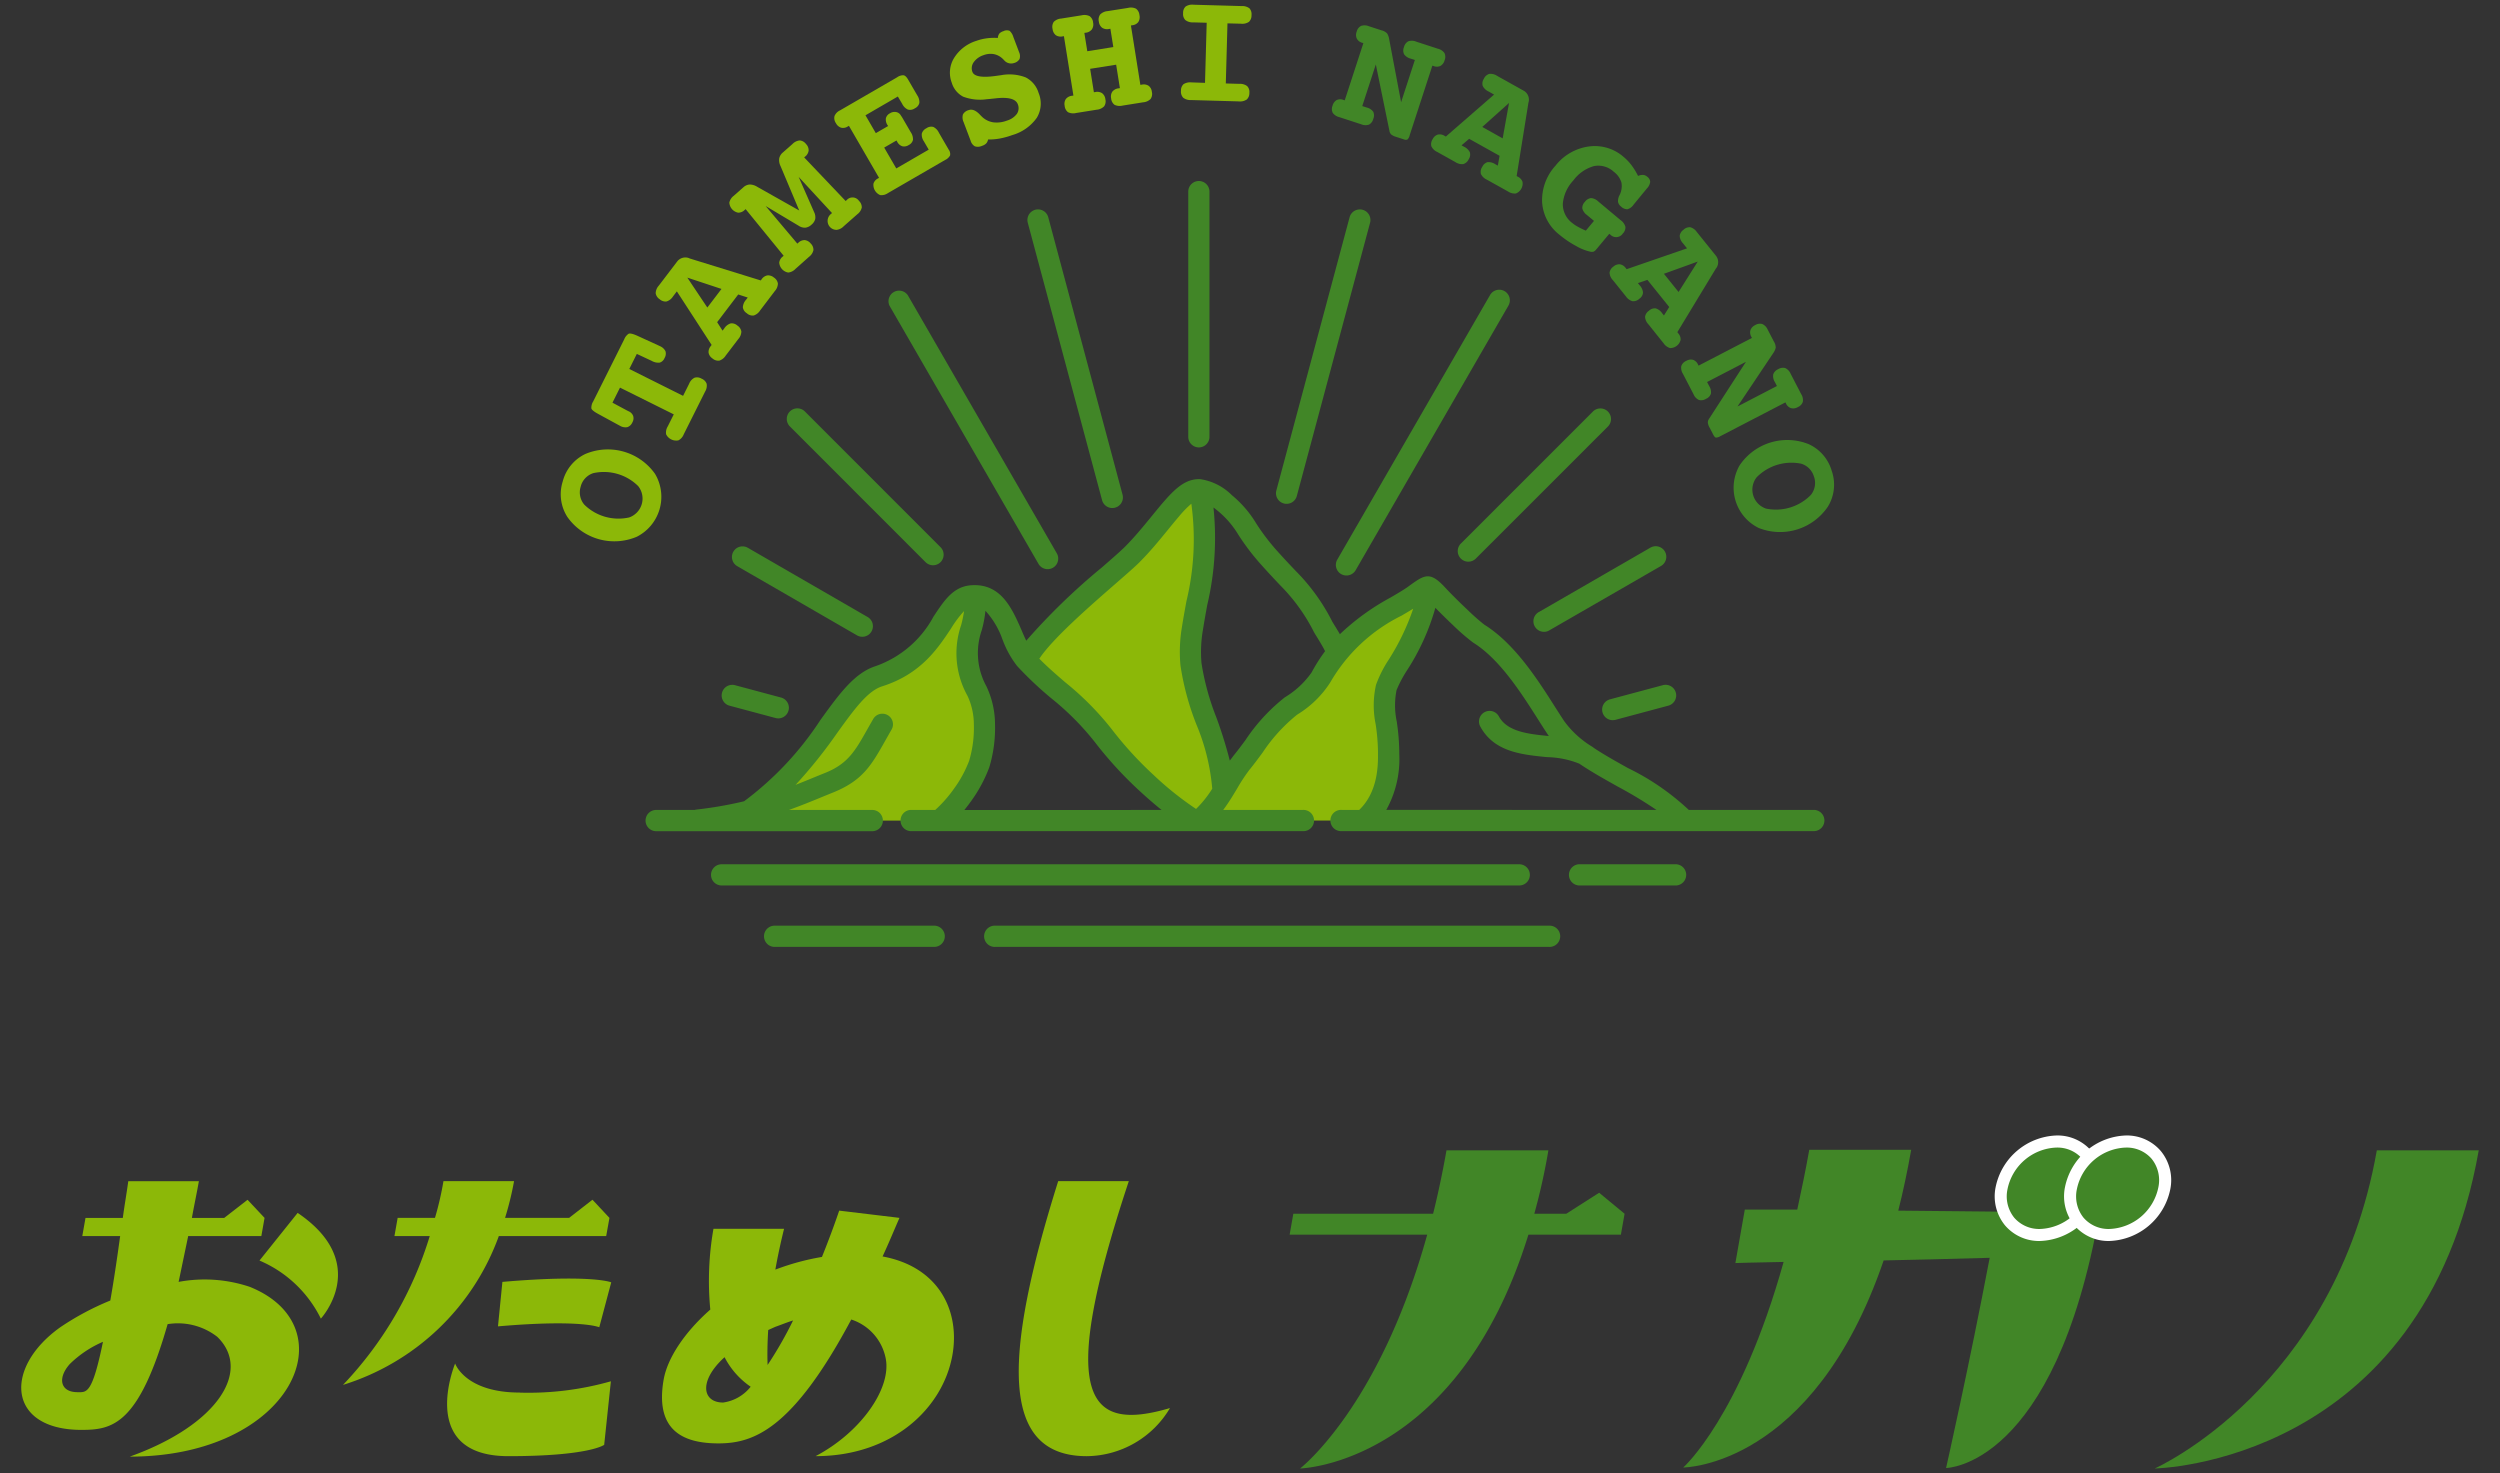 <svg xmlns="http://www.w3.org/2000/svg" xmlns:xlink="http://www.w3.org/1999/xlink" width="224" height="132" viewBox="0 0 224 132"><rect x="0" y="0" width="224" height="132" fill="#333333" stroke="none"/><defs><clipPath id="a"><rect width="220.193" height="131.152" fill="none"/></clipPath><clipPath id="c"><rect width="224" height="132"/></clipPath></defs><g id="b" clip-path="url(#c)"><g transform="translate(1.904 0.424)"><g transform="translate(0 0)" clip-path="url(#a)"><path d="M9.711,100.8c7.859-2.806,10.978-7.686,7.856-10.735a5.745,5.745,0,0,0-4.452-1.138C10.521,97.991,8.144,98.4,5.389,98.4c-6.6,0-7.023-5.53-1.9-9.19a24.519,24.519,0,0,1,4.491-2.4c.28-1.586.571-3.5.882-5.773H5.469l.287-1.627H9.1c.134-1.018.328-2.115.49-3.293h6.326c-.2,1.138-.439,2.235-.626,3.293h2.893l2.094-1.627L21.8,79.406l-.287,1.627H14.958L14.1,85.14a12.713,12.713,0,0,1,6.381.447c8.9,3.58,3.825,15.21-10.769,15.21M7.322,90.509A9.758,9.758,0,0,0,4.35,92.5c-1.126,1.262-.85,2.522.686,2.522.813,0,1.311.244,2.286-4.513m19.524-2.075a10.868,10.868,0,0,0-5.5-5.206l3.419-4.27c6.658,4.513,2.079,9.475,2.079,9.475" transform="translate(0 29.293)" fill="#8cb808"/><path d="M20.816,94.371a33.383,33.383,0,0,0,7.775-13.339H25.428l.287-1.626h3.344a27.875,27.875,0,0,0,.76-3.295h6.326a27.284,27.284,0,0,1-.807,3.295h5.739l2.094-1.627,1.521,1.627L44.4,81.032H34.781A21.679,21.679,0,0,1,20.816,94.371m15.829.691a26.965,26.965,0,0,0,8.175-1.016l-.6,5.693s-1.31,1.016-8.585,1.016c-8.222,0-4.771-8.3-4.771-8.3s.9,2.6,5.776,2.6m-1.936-5.937L35.1,85.14c8.028-.691,9.752.04,9.752.04l-1.072,4.027s-1.587-.733-9.067-.082" transform="translate(8.011 29.293)" fill="#8cb808"/><path d="M41.607,93.149c.33-1.871,1.822-4.189,4.177-6.262a27.023,27.023,0,0,1,.283-7.24h6.326q-.48,1.953-.781,3.66a21.969,21.969,0,0,1,4.177-1.137c.965-2.4,1.544-4.149,1.544-4.149l5.4.649c-.532,1.221-1,2.36-1.514,3.458,5.076.935,6.949,4.92,6.26,8.824-.838,4.757-5.348,9.068-12.262,9.068,4.033-2.113,6.807-6.059,6.286-8.743a4.588,4.588,0,0,0-3.088-3.5c-5.267,9.881-8.779,11.1-11.9,11.1-3.253,0-5.7-1.22-4.908-5.733m5.456-1.993c-2.367,2.155-1.982,4.066-.13,4.066A3.818,3.818,0,0,0,49.4,93.8a7.18,7.18,0,0,1-2.336-2.642m3.909-2.44c-.079,1.22-.086,2.277-.055,3.131A34.685,34.685,0,0,0,53.2,87.862c-.526.163-1.014.366-1.591.571Z" transform="translate(15.955 30.027)" fill="#8cb808"/><path d="M68.073,76.113H74.4c-6.462,19.479-3.747,22.529,3.689,20.332a8.765,8.765,0,0,1-7.448,4.311c-7.68,0-7.614-8.581-2.568-24.644" transform="translate(24.838 29.293)" fill="#8cb808"/><path d="M105.25,74.118a55.967,55.967,0,0,1-1.263,5.683h2.869l2.941-1.879,2.278,1.879-.331,1.878h-8.286C97.085,102.3,83,102.627,83,102.627s7.092-5.448,11.39-20.947H82.063l.331-1.878H94.919c.446-1.786.842-3.664,1.2-5.683Z" transform="translate(31.583 28.525)" fill="#418627"/><path d="M157.935,74.118h9.133c-4.961,28.133-29.032,28.509-29.032,28.509s16.131-7.139,19.9-28.509" transform="translate(53.124 28.525)" fill="#418627"/><path d="M107.535,102.546s5.1-4.509,8.986-18.412c-2.813.047-4.321.1-4.321.1l.845-4.792h4.7c.364-1.691.735-3.429,1.075-5.355h9.133c-.339,1.926-.728,3.759-1.158,5.449,4.819.047,10.878.093,18.029.234-4.017,22.78-13.745,22.827-13.745,22.827s2.08-9.205,3.907-18.834c-3.6.094-6.751.188-9.5.235-6.339,18.552-17.949,18.552-17.949,18.552" transform="translate(41.386 28.512)" fill="#418627"/><path d="M136.516,77.737a5.211,5.211,0,0,1-4.925,4.186,3.416,3.416,0,0,1-3.447-4.186,5.209,5.209,0,0,1,4.923-4.186,3.416,3.416,0,0,1,3.448,4.186" transform="translate(49.292 28.307)" fill="#8cb808"/><path d="M136.516,77.737a5.211,5.211,0,0,1-4.925,4.186,3.416,3.416,0,0,1-3.447-4.186,5.209,5.209,0,0,1,4.923-4.186,3.416,3.416,0,0,1,3.448,4.186" transform="translate(49.292 28.307)" fill="#418627"/><path d="M141,77.737a5.211,5.211,0,0,1-4.925,4.186,3.416,3.416,0,0,1-3.447-4.186,5.209,5.209,0,0,1,4.923-4.186A3.416,3.416,0,0,1,141,77.737" transform="translate(51.019 28.307)" fill="#8cb808"/><path d="M141,77.737a5.211,5.211,0,0,1-4.925,4.186,3.416,3.416,0,0,1-3.447-4.186,5.209,5.209,0,0,1,4.923-4.186A3.416,3.416,0,0,1,141,77.737" transform="translate(51.019 28.307)" fill="#418627"/><path d="M136.516,77.737a5.211,5.211,0,0,1-4.925,4.186,3.416,3.416,0,0,1-3.447-4.186,5.209,5.209,0,0,1,4.923-4.186,3.416,3.416,0,0,1,3.448,4.186" transform="translate(49.292 28.307)" fill="#418627"/><path d="M131.741,82.612a4.006,4.006,0,0,1-3.138-1.4,4.111,4.111,0,0,1-.841-3.422,5.777,5.777,0,0,1,5.455-4.632,4,4,0,0,1,3.138,1.4,4.114,4.114,0,0,1,.841,3.423,5.777,5.777,0,0,1-5.455,4.631m1.476-8.371a4.655,4.655,0,0,0-4.393,3.741,3.051,3.051,0,0,0,.605,2.543,2.948,2.948,0,0,0,2.311,1.01,4.658,4.658,0,0,0,4.393-3.739,3.048,3.048,0,0,0-.605-2.543,2.944,2.944,0,0,0-2.311-1.011" transform="translate(49.142 28.157)" fill="#fff"/><path d="M141,77.737a5.211,5.211,0,0,1-4.925,4.186,3.416,3.416,0,0,1-3.447-4.186,5.209,5.209,0,0,1,4.923-4.186A3.416,3.416,0,0,1,141,77.737" transform="translate(51.019 28.307)" fill="#418627"/><path d="M136.228,82.612a4,4,0,0,1-3.137-1.4,4.111,4.111,0,0,1-.842-3.422,5.778,5.778,0,0,1,5.455-4.632,4,4,0,0,1,3.138,1.4,4.114,4.114,0,0,1,.842,3.423,5.778,5.778,0,0,1-5.456,4.631m1.476-8.371a4.654,4.654,0,0,0-4.391,3.741,3.055,3.055,0,0,0,.6,2.543,2.948,2.948,0,0,0,2.311,1.01,4.656,4.656,0,0,0,4.393-3.739,3.053,3.053,0,0,0-.6-2.543,2.945,2.945,0,0,0-2.313-1.011" transform="translate(50.869 28.157)" fill="#fff"/><path d="M65,46.778l7.751-7.921,7.752-7.582.674,2.865L79.495,46.273l3.2,11.46L80.844,61.1l-7.416-5.391Z" transform="translate(25.017 12.037)" fill="#8cb808"/><path d="M66.334,38.421,63.68,41.96l-4.044,3.412-3.918,1.9-6.7,8.846-2.148,2.275H64.4l3.2-4.425.884-4.549L66.84,44.235l.926-6.024Z" transform="translate(18.039 14.706)" fill="#8cb808"/><path d="M93.777,39.065l-3.328,2.907L86.4,45.384,76.714,58.4H91.165l1.854-4.045-.507-4.171,1.1-5.94,3.2-6.067Z" transform="translate(29.524 14.694)" fill="#8cb808"/><path d="M96.857,39.6a.95.95,0,1,1-1.835-.49l6.556-24.455a.95.95,0,1,1,1.836.49Zm5.25,6.7a.95.95,0,0,1-1.644-.951l13.689-23.706a.95.95,0,1,1,1.644.951Zm10.78-1.064a.949.949,0,0,1-1.339-1.346l11.835-11.832a.949.949,0,0,1,1.339,1.346Zm6.639,6.4A.947.947,0,1,1,118.581,50l9.942-5.739a.948.948,0,1,1,.944,1.644Zm5.876,8.046a.95.95,0,1,1-.49-1.836l4.735-1.269a.95.95,0,0,1,.49,1.836ZM81.236,39.511A.95.95,0,0,1,79.4,40L72.743,15.143a.95.95,0,1,1,1.836-.49Zm-5.89,5.253a.947.947,0,1,1-1.642.944L60.361,22.591A.948.948,0,0,1,62,21.647Zm-10.417-.548a.948.948,0,0,1-1.345,1.338L51.434,33.4a.949.949,0,1,1,1.346-1.338Zm-6.559,6.24a.95.95,0,1,1-.951,1.644L46.688,45.9a.95.95,0,0,1,.951-1.644Zm-7.736,7.229a.95.95,0,1,1-.49,1.836l-4.123-1.105a.95.95,0,0,1,.492-1.836ZM89.023,34.324a.948.948,0,0,1-1.9,0l0-21.969a.948.948,0,0,1,1.9,0Z" transform="translate(17.441 4.39)" fill="#418627"/><path d="M88.831,41.661a23.569,23.569,0,0,0,.447-8.763,8.97,8.97,0,0,0-1.113,1.148c-.334.389-.654.781-.983,1.184-.759.931-1.572,1.925-2.486,2.843a.623.623,0,0,1-.05.055c-.421.421-1.2,1.1-2.148,1.925-2.3,2.008-5.647,4.92-6.841,6.73.752.764,1.543,1.444,2.336,2.126a26.113,26.113,0,0,1,4.141,4.177,32.53,32.53,0,0,0,3.783,4.137A28.669,28.669,0,0,0,89.7,60.244a9.668,9.668,0,0,0,1.451-1.811,18.989,18.989,0,0,0-1.415-5.747A23.924,23.924,0,0,1,88.3,47.358a13.423,13.423,0,0,1,.134-3.408l.011-.065c.116-.731.253-1.485.388-2.224m2.429-8.416a26.231,26.231,0,0,1-.564,8.75c-.126.7-.256,1.413-.379,2.192v0l-.011.064a11.605,11.605,0,0,0-.119,2.94,22.752,22.752,0,0,0,1.336,4.866,39.469,39.469,0,0,1,1.2,3.86c.1-.136.2-.269.3-.4.014-.019.029-.039.044-.058.381-.467.72-.925,1.064-1.392a16.426,16.426,0,0,1,3.5-3.806l.064-.044a7.823,7.823,0,0,0,2.363-2.213,14.651,14.651,0,0,1,1.2-1.893c-.172-.366-.505-.906-.746-1.3-.1-.155-.181-.292-.252-.418a16.359,16.359,0,0,0-3.027-4.193c-.414-.438-.928-.978-1.69-1.828a20.963,20.963,0,0,1-2.041-2.673,8.3,8.3,0,0,0-1.8-2.115c-.158-.13-.3-.245-.442-.349M86.613,60.336c-.633-.51-1.306-1.09-1.989-1.723a34.641,34.641,0,0,1-4.008-4.38,24.41,24.41,0,0,0-3.857-3.88,31.693,31.693,0,0,1-3.094-2.919,8.723,8.723,0,0,1-1.287-2.32l-.019-.044a7.422,7.422,0,0,0-1.53-2.58,10.249,10.249,0,0,1-.335,1.755,6.2,6.2,0,0,0,.42,5.006,7.96,7.96,0,0,1,.773,3.374,12.222,12.222,0,0,1-.511,3.883,12.687,12.687,0,0,1-1.619,3.02c-.19.266-.395.537-.616.809Zm44.343,0a38.522,38.522,0,0,0-3.48-2.1c-1.069-.6-2.144-1.2-3.127-1.842-.032-.019-.062-.039-.093-.061l-.219-.147a8.188,8.188,0,0,0-2.869-.583c-2.293-.224-4.764-.465-6-2.742a.948.948,0,0,1,1.666-.907c.755,1.383,2.68,1.582,4.479,1.757q-.106-.143-.2-.291c-.2-.3-.5-.771-.816-1.27-1.471-2.311-3.394-5.337-5.776-6.815a18.917,18.917,0,0,1-1.81-1.57c-.511-.482-1.069-1.029-1.568-1.543a20.452,20.452,0,0,1-2.537,5.6,10.7,10.7,0,0,0-.94,1.775,6.946,6.946,0,0,0,.014,2.8,19.653,19.653,0,0,1,.229,2.767.763.763,0,0,1,0,.08v.065a9.377,9.377,0,0,1-1.161,5.016Zm-41-29.642c.033,0,.066,0,.1,0a5.042,5.042,0,0,1,2.849,1.433,9.84,9.84,0,0,1,2.183,2.532,19.41,19.41,0,0,0,1.87,2.458c.667.744,1.213,1.318,1.654,1.782a17.8,17.8,0,0,1,3.293,4.558c.043.075.126.209.223.367.138.223.3.487.46.763a21.169,21.169,0,0,1,4.546-3.289v0c.6-.35,1.148-.67,1.591-.986.015-.012.03-.025.047-.036,1.407-1.018,1.874-1.354,3.248.13.537.582,1.289,1.324,1.982,1.976a19.44,19.44,0,0,0,1.512,1.341c2.739,1.7,4.8,4.936,6.37,7.41.255.4.494.776.8,1.239a8.652,8.652,0,0,0,2.335,2.188,3.372,3.372,0,0,1,.372.251c.929.611,1.969,1.19,3,1.766a22.08,22.08,0,0,1,5.458,3.754h11.262a.952.952,0,0,1,0,1.9H102.752a.952.952,0,1,1,0-1.9h1.568c1.7-1.631,1.687-4.062,1.681-5.008v-.065c0-.029,0-.058,0-.089a17.622,17.622,0,0,0-.208-2.514,8.388,8.388,0,0,1,.032-3.53,10.737,10.737,0,0,1,1.141-2.26,21.057,21.057,0,0,0,2.192-4.564c-.332.206-.687.414-1.061.633h0v0A15.044,15.044,0,0,0,101.73,48.9,9.148,9.148,0,0,1,98.8,51.77l-.064.044A14.99,14.99,0,0,0,95.659,55.2c-.385.521-.763,1.033-1.116,1.465a.429.429,0,0,1-.04.046,15.7,15.7,0,0,0-1.1,1.667c-.159.265-.321.535-.49.806-.017.029-.035.058-.054.086-.224.356-.463.712-.724,1.062h7.124a.952.952,0,1,1,0,1.9H64.112a.952.952,0,0,1,0-1.9h2.221a11.51,11.51,0,0,0,1.677-1.9,10.661,10.661,0,0,0,1.359-2.5,10.27,10.27,0,0,0,.422-3.26,6.089,6.089,0,0,0-.565-2.556,7.809,7.809,0,0,1-.576-6.336,9.783,9.783,0,0,0,.262-1.263,9.629,9.629,0,0,0-1.155,1.543c-1.2,1.809-2.7,4.091-6.186,5.2-1.309.414-2.507,2.073-3.979,4.109a43.425,43.425,0,0,1-3.774,4.717c.557-.217,1.082-.433,1.587-.641.321-.132.625-.256,1.057-.429,2.045-.816,2.7-1.987,3.747-3.839.158-.281.324-.575.555-.974a.949.949,0,1,1,1.642.951c-.161.278-.356.626-.54.951-1.242,2.206-2.029,3.6-4.706,4.673-.249.1-.64.26-1.034.421-.889.366-1.842.756-2.907,1.137h7.532a.952.952,0,0,1,0,1.9H41.389a.952.952,0,1,1,0-1.9h3.375a1.026,1.026,0,0,1,.174-.036,35.061,35.061,0,0,0,4.27-.745,28.457,28.457,0,0,0,6.845-7.294C57.731,49.938,59.1,48.048,61,47.445a9.434,9.434,0,0,0,5.175-4.432c1.021-1.544,1.832-2.772,3.542-2.82,2.559-.084,3.522,2.13,4.384,4.117l.018.047c.123.284.245.559.366.814a57.505,57.505,0,0,1,6.766-6.556c.914-.795,1.666-1.45,2.051-1.835l.051-.048c.85-.856,1.63-1.81,2.358-2.7.355-.435.7-.856,1.012-1.221,1.075-1.253,1.889-1.953,2.885-2.093a2.5,2.5,0,0,1,.352-.025" transform="translate(15.562 11.813)" fill="#418627"/><path d="M45.578,57.511a.948.948,0,1,1,0-1.9h71.467a.948.948,0,0,1,0,1.9Zm76.81,0a.952.952,0,0,1,0-1.9h8.725a.952.952,0,0,1,0,1.9Z" transform="translate(17.176 21.403)" fill="#418627"/><path d="M68.808,61.486a.952.952,0,1,1,0-1.9H118.4a.952.952,0,1,1,0,1.9Zm-19.845,0a.952.952,0,0,1,0-1.9H63.383a.952.952,0,0,1,0,1.9Z" transform="translate(18.478 22.931)" fill="#418627"/><path d="M35.083,31.646a3.769,3.769,0,0,1,2.03-2.46,5.176,5.176,0,0,1,6.242,1.786A4.014,4.014,0,0,1,41.726,36.6a5.148,5.148,0,0,1-6.236-1.782,3.779,3.779,0,0,1-.407-3.171m1.611.463a1.7,1.7,0,0,0,.317,1.613,4.371,4.371,0,0,0,4.02,1.152,1.792,1.792,0,0,0,.812-2.81,4.373,4.373,0,0,0-4.02-1.161,1.7,1.7,0,0,0-1.129,1.2" transform="translate(13.434 11.065)" fill="#8cb808"/><path d="M40.961,23.1l-.674,1.35,4.819,2.408.543-1.086a1.031,1.031,0,0,1,.478-.536.775.775,0,0,1,.636.083.79.79,0,0,1,.456.461,1.029,1.029,0,0,1-.141.7l-1.918,3.837a1.016,1.016,0,0,1-.474.53,1.007,1.007,0,0,1-1.1-.544,1.028,1.028,0,0,1,.143-.7l.543-1.086L39.454,26.12l-.674,1.35,1.292.694.161.08a.735.735,0,0,1,.4.413.709.709,0,0,1-.062.562.774.774,0,0,1-.45.442.936.936,0,0,1-.67-.122l-.051-.025-1.9-1.036q-.565-.307-.612-.5a1.067,1.067,0,0,1,.166-.623L39.83,21.8a1.07,1.07,0,0,1,.4-.508c.125-.053.382.007.774.181l1.964.9.051.026a.973.973,0,0,1,.508.456.75.75,0,0,1-.08.613.7.7,0,0,1-.428.411,1.177,1.177,0,0,1-.726-.156Z" transform="translate(14.194 8.186)" fill="#8cb808"/><path d="M50.462,18.408l.073-.1a.813.813,0,0,1,.517-.352.788.788,0,0,1,.586.191.777.777,0,0,1,.359.541,1.06,1.06,0,0,1-.277.674L50.4,21.1a1.069,1.069,0,0,1-.576.451.781.781,0,0,1-.618-.208.75.75,0,0,1-.35-.529,1.092,1.092,0,0,1,.285-.673l.154-.2-.853-.277-1.889,2.483.485.759.152-.2a1.073,1.073,0,0,1,.573-.449.745.745,0,0,1,.6.191.78.78,0,0,1,.36.541,1.057,1.057,0,0,1-.277.673l-1.129,1.483a1.059,1.059,0,0,1-.577.45.792.792,0,0,1-.616-.206.779.779,0,0,1-.339-.512.81.81,0,0,1,.2-.591l.073-.1-3.115-4.8-.349.46a1.056,1.056,0,0,1-.576.446.769.769,0,0,1-.612-.2.786.786,0,0,1-.36-.543,1.057,1.057,0,0,1,.277-.673l1.641-2.155a.925.925,0,0,1,1.1-.3l.018.014Zm-6.579-.252,1.791,2.68,1.269-1.667Z" transform="translate(15.799 6.296)" fill="#8cb808"/><path d="M52.076,15.057,50.4,11.074a1.181,1.181,0,0,1-.118-.68.945.945,0,0,1,.338-.544l.846-.746a1.051,1.051,0,0,1,.65-.324.782.782,0,0,1,.566.319.8.8,0,0,1,.238.58.813.813,0,0,1-.313.547l-.087.076,3.716,3.905.093-.08a.694.694,0,0,1,1.1.068.805.805,0,0,1,.252.6,1.042,1.042,0,0,1-.4.6l-1.22,1.075a1.035,1.035,0,0,1-.644.323.8.8,0,0,1-.489-1.432l.086-.076-2.99-3.238L53.41,15.2a1.045,1.045,0,0,1,.1.615.949.949,0,0,1-.332.511.99.99,0,0,1-.555.273,1.013,1.013,0,0,1-.6-.176l-2.955-1.766,2.839,3.369.086-.076a.807.807,0,0,1,.573-.241.791.791,0,0,1,.533.3.782.782,0,0,1,.249.6,1.031,1.031,0,0,1-.395.6L51.728,20.3a1.028,1.028,0,0,1-.644.317.975.975,0,0,1-.8-.889.8.8,0,0,1,.31-.539l.086-.076-3.407-4.178-.086.076a.817.817,0,0,1-.582.242.976.976,0,0,1-.792-.908,1.061,1.061,0,0,1,.4-.608l.845-.745a.948.948,0,0,1,.572-.263,1.267,1.267,0,0,1,.67.2Z" transform="translate(17.631 3.379)" fill="#8cb808"/><path d="M58.3,6.468,55.4,8.151l.926,1.6,1.1-.637L57.38,9.04a.908.908,0,0,1-.152-.622.7.7,0,0,1,.374-.45.762.762,0,0,1,.551-.107.6.6,0,0,1,.413.3c0,.008.024.035.053.078s.06.089.086.134l.751,1.293a1.1,1.1,0,0,1,.2.687.7.7,0,0,1-.381.464.749.749,0,0,1-.582.109.807.807,0,0,1-.451-.406l-.065-.112-1.1.637,1.083,1.868,2.905-1.683-.431-.744a1.046,1.046,0,0,1-.188-.692.766.766,0,0,1,.417-.483.738.738,0,0,1,.613-.118,1.071,1.071,0,0,1,.5.515l.875,1.512a.671.671,0,0,1,.13.526.97.97,0,0,1-.454.413l-5.117,2.964a1,1,0,0,1-.686.18.989.989,0,0,1-.608-1.029.765.765,0,0,1,.393-.458l.107-.061-2.7-4.661-.107.061a.757.757,0,0,1-.594.107.817.817,0,0,1-.467-.41.79.79,0,0,1-.123-.633.978.978,0,0,1,.492-.507l5.117-2.964a.935.935,0,0,1,.582-.183c.134.025.267.152.4.381l.812,1.4a1.092,1.092,0,0,1,.2.7.727.727,0,0,1-.4.478.748.748,0,0,1-.629.115,1.063,1.063,0,0,1-.51-.514Z" transform="translate(20.243 1.755)" fill="#8cb808"/><path d="M64.38,2.339a.74.74,0,0,1,.125-.382.8.8,0,0,1,.366-.222A.675.675,0,0,1,65.43,1.7a1.161,1.161,0,0,1,.332.537l.492,1.3.028.075a.836.836,0,0,1,.04.619.8.8,0,0,1-.485.352.816.816,0,0,1-.906-.26l-.1-.1a1.592,1.592,0,0,0-.8-.433,1.738,1.738,0,0,0-.926.089,1.717,1.717,0,0,0-.889.634.923.923,0,0,0-.119.86q.222.625,2.079.371c.209-.029.375-.051.5-.069a4.034,4.034,0,0,1,2.2.2,2.3,2.3,0,0,1,1.155,1.392,2.464,2.464,0,0,1-.165,2.231,4.062,4.062,0,0,1-2.194,1.544,7.158,7.158,0,0,1-1.136.312,5.393,5.393,0,0,1-1.032.083.74.74,0,0,1-.161.345.864.864,0,0,1-.367.219.9.9,0,0,1-.656.05.854.854,0,0,1-.384-.515l-.6-1.588-.028-.075a.975.975,0,0,1-.055-.686.826.826,0,0,1,.519-.384c.294-.105.618.019.968.375.083.089.148.154.194.2a1.886,1.886,0,0,0,1.016.519,2.539,2.539,0,0,0,1.252-.155,1.7,1.7,0,0,0,.882-.6.912.912,0,0,0,.087-.852q-.26-.727-1.964-.543c-.339.039-.608.066-.807.08A4.281,4.281,0,0,1,61.269,7.6a2.069,2.069,0,0,1-1.018-1.244,2.52,2.52,0,0,1,.2-2.213,3.594,3.594,0,0,1,2-1.543,4.5,4.5,0,0,1,.943-.229,4.973,4.973,0,0,1,.989-.03" transform="translate(23.124 0.637)" fill="#8cb808"/><path d="M69.582,2.453l.262,1.641,2.332-.373-.262-1.641L71.8,2.1a.816.816,0,0,1-.62-.105.8.8,0,0,1-.3-.553A.784.784,0,0,1,71,.8a1.066,1.066,0,0,1,.666-.3L73.5.211a1.026,1.026,0,0,1,.717.076.8.8,0,0,1,.3.573.816.816,0,0,1-.1.616.781.781,0,0,1-.543.291l-.12.019L74.6,7.108l.122-.019a.806.806,0,0,1,.615.1.774.774,0,0,1,.292.541.793.793,0,0,1-.111.64,1.056,1.056,0,0,1-.669.3l-1.84.294a1.065,1.065,0,0,1-.727-.071.788.788,0,0,1-.3-.576.77.77,0,0,1,.112-.607.82.82,0,0,1,.557-.291l.114-.018-.335-2.1L70.1,5.67l.335,2.1.115-.018a.826.826,0,0,1,.619.1.774.774,0,0,1,.295.541.781.781,0,0,1-.114.641,1.066,1.066,0,0,1-.666.3l-1.839.294a1.069,1.069,0,0,1-.728-.071.789.789,0,0,1-.3-.576.782.782,0,0,1,.108-.607.806.806,0,0,1,.553-.289l.122-.019-.85-5.321-.12.019a.782.782,0,0,1-.607-.108.811.811,0,0,1-.289-.553.8.8,0,0,1,.107-.64,1.026,1.026,0,0,1,.659-.295L69.33.877a1.057,1.057,0,0,1,.722.075.78.78,0,0,1,.312.572.8.8,0,0,1-.111.618.813.813,0,0,1-.557.294Z" transform="translate(25.673 0.072)" fill="#8cb808"/><path d="M79.2,1.669,79.05,7.054l1.212.035a1.065,1.065,0,0,1,.7.2.744.744,0,0,1,.2.6.774.774,0,0,1-.233.6,1.046,1.046,0,0,1-.706.172l-4.288-.12a1.063,1.063,0,0,1-.7-.208.779.779,0,0,1-.2-.62.756.756,0,0,1,.226-.593,1.1,1.1,0,0,1,.713-.161L77.187,7l.151-5.386-1.213-.033a1.062,1.062,0,0,1-.7-.208.772.772,0,0,1-.2-.613.76.76,0,0,1,.226-.6A1.086,1.086,0,0,1,76.171,0l4.287.12a1.076,1.076,0,0,1,.709.2.779.779,0,0,1,.186.612.782.782,0,0,1-.226.6,1.061,1.061,0,0,1-.713.168Z" transform="translate(28.878 0)" fill="#8cb808"/><path d="M91,8.218l1.233-3.783-.378-.123a1,1,0,0,1-.59-.391.782.782,0,0,1-.008-.64.8.8,0,0,1,.385-.517.986.986,0,0,1,.708.029l1.95.636a.99.99,0,0,1,.587.392.79.79,0,0,1,.01.645.815.815,0,0,1-.371.5.753.753,0,0,1-.6.019L93.8,4.947l-2.032,6.235a.775.775,0,0,1-.2.382.425.425,0,0,1-.335-.018l-.688-.223a1.176,1.176,0,0,1-.44-.22.593.593,0,0,1-.151-.316L88.735,4.837,87.519,8.566l.4.13a1,1,0,0,1,.583.379.771.771,0,0,1,.006.633.792.792,0,0,1-.385.519.97.97,0,0,1-.694-.028l-1.971-.643a1,1,0,0,1-.587-.389.784.784,0,0,1-.008-.648.792.792,0,0,1,.366-.492.768.768,0,0,1,.611-.01l.109.035,1.669-5.123-.109-.036a.761.761,0,0,1-.479-.373.8.8,0,0,1-.01-.622.779.779,0,0,1,.392-.514.989.989,0,0,1,.7.028l1.126.366a1.05,1.05,0,0,1,.515.287,1.443,1.443,0,0,1,.183.533Z" transform="translate(32.635 0.514)" fill="#418627"/><path d="M98.881,13.631l.107.06a.814.814,0,0,1,.421.463.965.965,0,0,1-.593,1.039,1.069,1.069,0,0,1-.706-.18l-1.9-1.059a1.075,1.075,0,0,1-.529-.505.785.785,0,0,1,.119-.641.755.755,0,0,1,.475-.422,1.092,1.092,0,0,1,.7.188l.222.123.154-.882-2.725-1.521-.683.586.22.123a1.078,1.078,0,0,1,.526.5.75.75,0,0,1-.105.625.783.783,0,0,1-.485.432,1.052,1.052,0,0,1-.706-.18l-1.627-.908a1.059,1.059,0,0,1-.526-.508.789.789,0,0,1,.116-.638.777.777,0,0,1,.46-.409.807.807,0,0,1,.614.115l.108.06L96.86,6.332l-.5-.281a1.056,1.056,0,0,1-.523-.507.772.772,0,0,1,.109-.633.784.784,0,0,1,.486-.433,1.063,1.063,0,0,1,.706.18L99.5,5.977a.922.922,0,0,1,.45,1.046l-.01.019ZM98.2,7.082,95.8,9.233l1.829,1.021Z" transform="translate(35.106 1.719)" fill="#418627"/><path d="M106.993,11.821a1.012,1.012,0,0,1,.461-.094.656.656,0,0,1,.366.163.6.6,0,0,1,.265.467,1.059,1.059,0,0,1-.3.589l-1.192,1.45a1.01,1.01,0,0,1-.555.411.815.815,0,0,1-.569-.249.7.7,0,0,1-.267-.418,1.1,1.1,0,0,1,.129-.587,1.777,1.777,0,0,0,.176-1.145,1.879,1.879,0,0,0-.679-.956,2.034,2.034,0,0,0-1.788-.514,3.475,3.475,0,0,0-1.847,1.292,3.475,3.475,0,0,0-.938,2.086,2.11,2.11,0,0,0,.845,1.72,3.32,3.32,0,0,0,.494.332c.2.111.436.229.722.353l.731-.875-.626-.523a1.055,1.055,0,0,1-.418-.586.758.758,0,0,1,.226-.591.8.8,0,0,1,.554-.342,1.041,1.041,0,0,1,.652.306l2,1.672a1.079,1.079,0,0,1,.429.594.771.771,0,0,1-.23.6.719.719,0,0,1-1.125.1l-.089-.075-1.1,1.32-.057.066a.707.707,0,0,1-.244.213.564.564,0,0,1-.273.012,4.523,4.523,0,0,1-1.282-.505,8.948,8.948,0,0,1-1.511-1.019A4,4,0,0,1,98.4,14.158,4.576,4.576,0,0,1,99.6,10.9a4.587,4.587,0,0,1,2.979-1.719,3.912,3.912,0,0,1,3.13.94,4.461,4.461,0,0,1,.7.735,6.054,6.054,0,0,1,.586.96" transform="translate(37.869 3.521)" fill="#418627"/><path d="M108.838,23.8l.078.1a.822.822,0,0,1,.216.587.966.966,0,0,1-.939.74,1.054,1.054,0,0,1-.587-.431l-1.361-1.7a1.07,1.07,0,0,1-.3-.666.784.784,0,0,1,.35-.55.752.752,0,0,1,.6-.213,1.1,1.1,0,0,1,.584.439l.158.2.474-.76-1.955-2.43-.853.287.159.2a1.072,1.072,0,0,1,.3.665.744.744,0,0,1-.33.539.782.782,0,0,1-.612.219,1.061,1.061,0,0,1-.589-.431l-1.167-1.453a1.051,1.051,0,0,1-.3-.669.792.792,0,0,1,.346-.548.784.784,0,0,1,.58-.206.81.81,0,0,1,.526.338l.078.1,5.411-1.868-.361-.45a1.058,1.058,0,0,1-.295-.666.77.77,0,0,1,.339-.546A.78.78,0,0,1,110,14.4a1.059,1.059,0,0,1,.587.431l1.7,2.111a.925.925,0,0,1,.026,1.138l-.018.014Zm1.828-6.325-3.031,1.094,1.313,1.631Z" transform="translate(39.548 5.538)" fill="#418627"/><path d="M112.446,28.056l3.531-1.834-.183-.353a.992.992,0,0,1-.147-.691.782.782,0,0,1,.443-.463.8.8,0,0,1,.637-.1.989.989,0,0,1,.483.517l.944,1.821a.988.988,0,0,1,.144.691.8.8,0,0,1-.446.467.806.806,0,0,1-.613.094.746.746,0,0,1-.443-.407l-.057-.109-5.821,3.022a.773.773,0,0,1-.411.132c-.073-.017-.15-.1-.226-.248l-.334-.641a1.178,1.178,0,0,1-.161-.467.6.6,0,0,1,.114-.331l3.3-5.1-3.48,1.807.194.371a1,1,0,0,1,.148.68.768.768,0,0,1-.438.456.79.79,0,0,1-.64.1.972.972,0,0,1-.475-.505l-.956-1.84a1,1,0,0,1-.145-.688.791.791,0,0,1,.447-.469.806.806,0,0,1,.607-.094.778.778,0,0,1,.443.421l.053.1,4.782-2.482-.054-.1a.768.768,0,0,1-.08-.6.814.814,0,0,1,.429-.451.779.779,0,0,1,.64-.091.99.99,0,0,1,.482.511l.546,1.051a1.049,1.049,0,0,1,.166.564,1.449,1.449,0,0,1-.244.51Z" transform="translate(41.331 7.941)" fill="#418627"/><path d="M119.6,30.978a3.76,3.76,0,0,1-.363,3.169,5.175,5.175,0,0,1-6.208,1.9,4.013,4.013,0,0,1-1.7-5.6,5.145,5.145,0,0,1,6.2-1.9,3.773,3.773,0,0,1,2.069,2.439m-1.6.489a1.7,1.7,0,0,0-1.145-1.18,4.371,4.371,0,0,0-4,1.223,1.791,1.791,0,0,0,.849,2.8,4.381,4.381,0,0,0,4.005-1.217A1.7,1.7,0,0,0,118,31.467" transform="translate(42.634 10.829)" fill="#418627"/></g></g></g></svg>